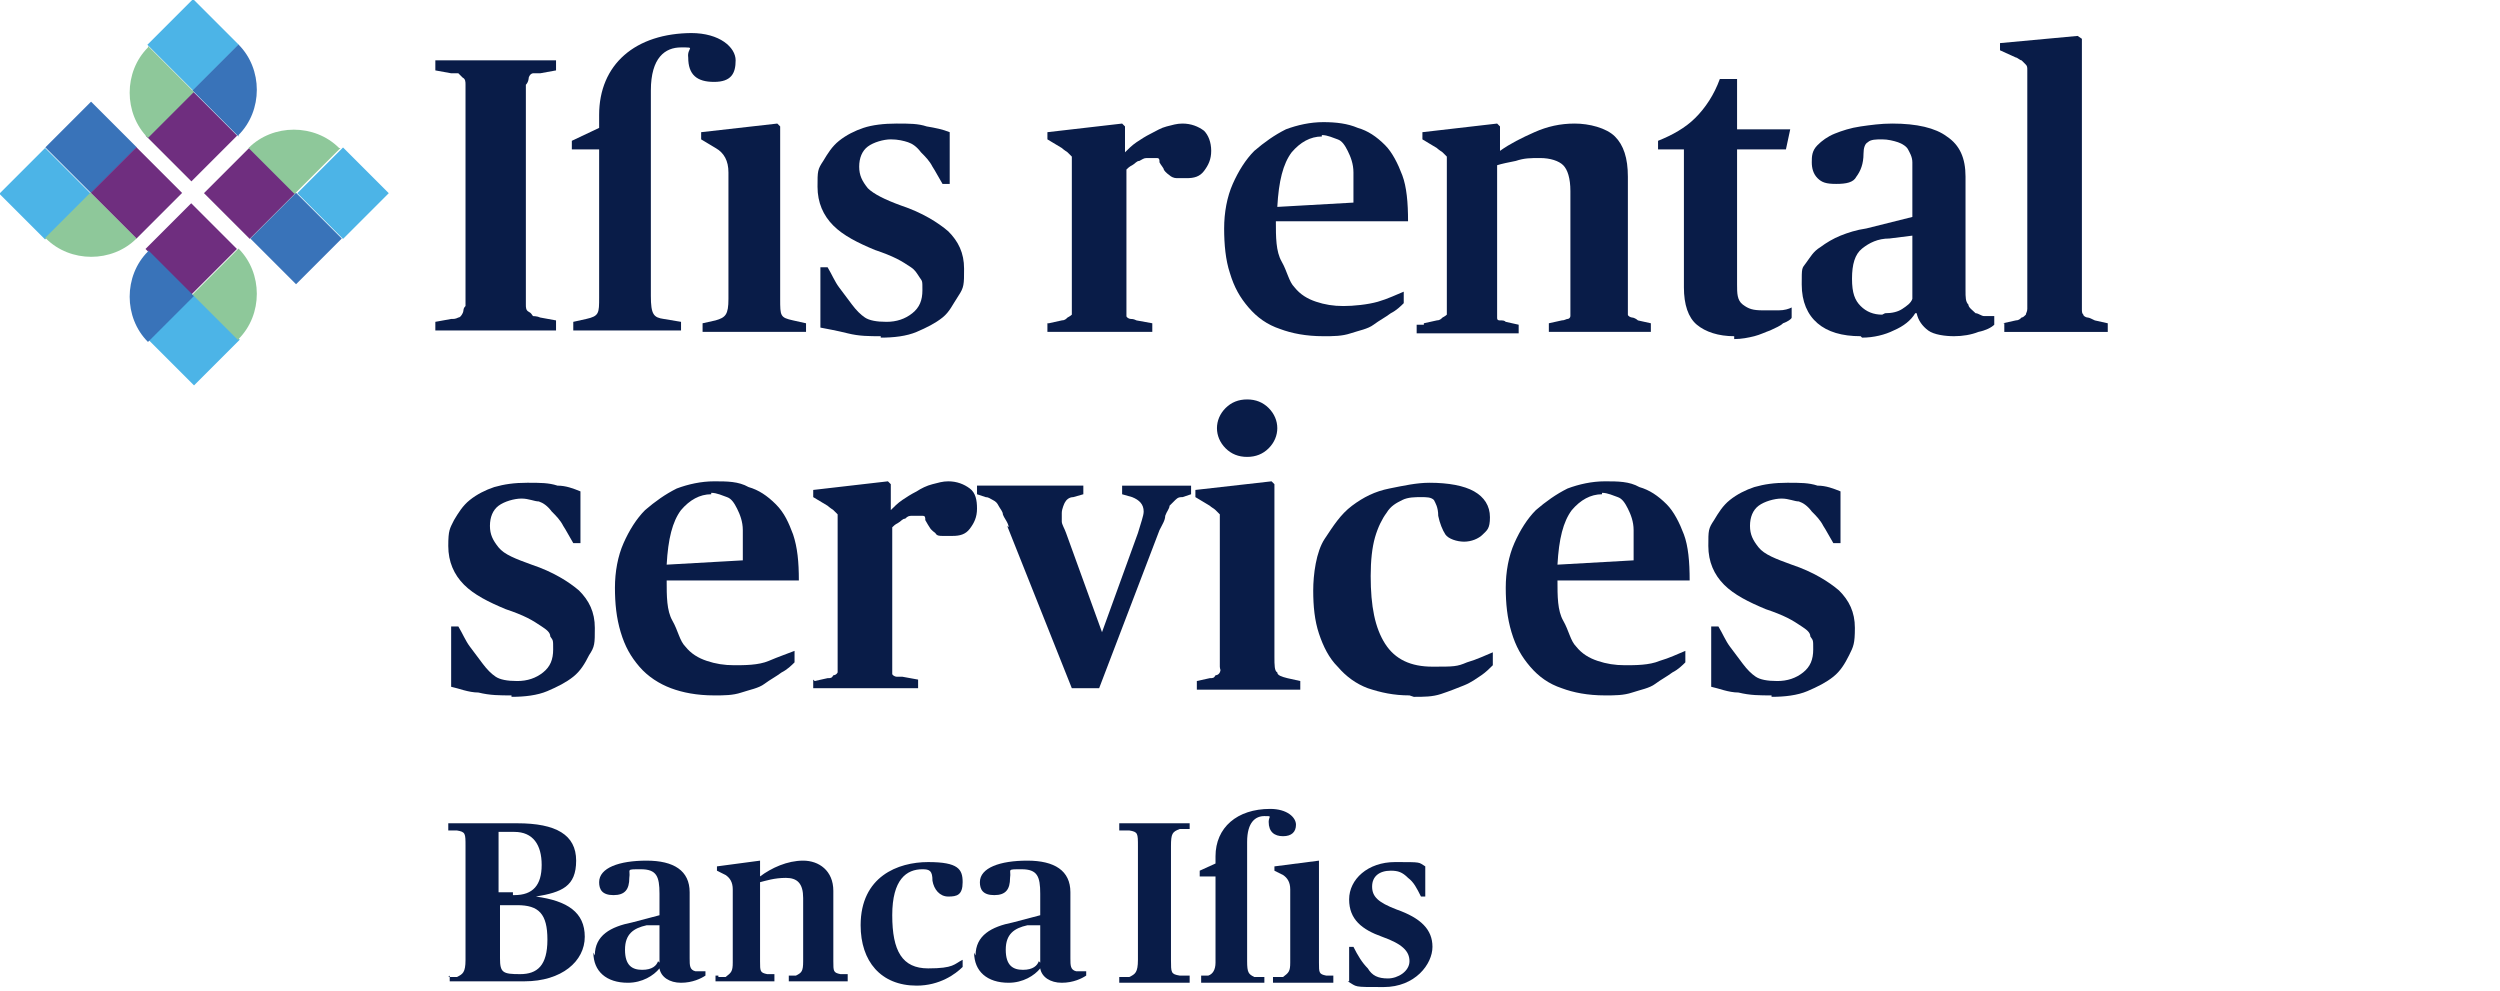 <?xml version="1.0" encoding="UTF-8"?>
<svg id="IFIS_RENTAL_SERVICE_Footer_BIANCO" xmlns="http://www.w3.org/2000/svg" version="1.1" viewBox="0 0 174 69">
  <!-- Generator: Adobe Illustrator 29.3.1, SVG Export Plug-In . SVG Version: 2.1.0 Build 151)  -->
  <defs>
    <style>
      .st0 {
        fill: #8ec89a;
      }

      .st1 {
        fill: #3973b9;
      }

      .st2 {
        fill: #091c48;
      }

      .st3 {
        fill: #6f2e7f;
      }

      .st4 {
        fill: #4cb4e7;
      }
    </style>
  </defs>
  <path class="st2" d="M30.3,22.4l1.1-.2c.2,0,.3,0,.5-.1.1,0,.2-.1.3-.3s0-.3.2-.5V5.9c0-.2,0-.4-.2-.5,0,0-.2-.2-.3-.3h-.5l-1.1-.2v-.7h8.4v.7l-1.1.2h-.5c0,0-.2,0-.3.3,0,0,0,.3-.2.5v15.3c0,.2,0,.4.2.5s.2.2.3.3c0,0,.3,0,.5.1l1.1.2v.7h-8.4v-.7h0Z"/>
  <path class="st2" d="M61.3,23.4c-.8,0-1.5,0-2.3-.2s-1.4-.3-1.9-.4v-4.2h.5c.3.5.5,1,.8,1.4s.6.8.9,1.2c.3.4.6.7.9.9.3.2.8.3,1.5.3s1.3-.2,1.8-.6.7-.9.7-1.6,0-.6-.2-.9-.3-.5-.6-.7-.6-.4-1-.6-.9-.4-1.5-.6c-1.2-.5-2.2-1-2.9-1.7s-1.1-1.6-1.1-2.7,0-1.2.4-1.8c.3-.5.6-1,1.1-1.4s1.1-.7,1.7-.9,1.4-.3,2.3-.3,1.5,0,2.1.2c.6.1,1.1.2,1.6.4v3.6h-.5c-.3-.5-.5-.9-.7-1.2-.2-.4-.5-.7-.8-1-.3-.4-.6-.6-.9-.7s-.7-.2-1.2-.2-1.2.2-1.6.5c-.4.3-.6.8-.6,1.4s.2,1,.6,1.5c.4.4,1.2.8,2.3,1.2,1.5.5,2.6,1.2,3.3,1.8.7.7,1.1,1.5,1.1,2.6s0,1.3-.4,1.9-.6,1.1-1.1,1.5-1.1.7-1.8,1-1.6.4-2.5.4"/>
  <path class="st2" d="M73,22.5l.9-.2c.2,0,.3-.1.4-.2,0,0,.2-.1.3-.2v-11c0,0-.2-.2-.3-.3,0,0-.3-.2-.4-.3l-1-.6v-.5l5.2-.6.2.2v1.8h0c.2-.2.5-.5.8-.7s.6-.4,1-.6.7-.4,1.1-.5.7-.2,1.1-.2c.6,0,1.1.2,1.5.5.3.3.5.8.5,1.4s-.2,1-.5,1.4-.7.5-1.2.5h-.7c-.2,0-.4-.1-.5-.2,0,0-.3-.2-.4-.4,0-.1-.2-.3-.3-.5,0-.2,0-.3-.2-.3h-.7c-.2,0-.3.1-.5.2-.2,0-.3.2-.5.3s-.3.2-.4.3v10.2c0,.1.2.2.3.2s.2,0,.4.1l1.1.2v.6h-7.3v-.6h0Z"/>
  <path class="st2" d="M92.1,23.4c-1.2,0-2.2-.2-3-.5-.9-.3-1.6-.8-2.2-1.5s-1-1.4-1.3-2.4c-.3-.9-.4-2-.4-3.1s.2-2.2.6-3.1c.4-.9.9-1.7,1.5-2.3.7-.6,1.4-1.1,2.2-1.5.8-.3,1.7-.5,2.6-.5s1.7.1,2.4.4c.7.2,1.3.6,1.9,1.2.5.5.9,1.3,1.2,2.1s.4,1.9.4,3.2h-9.2c0,1.1,0,2.1.4,2.8s.5,1.4.9,1.8c.4.5.9.8,1.5,1s1.2.3,1.9.3,1.7-.1,2.4-.3c.7-.2,1.3-.5,1.8-.7v.8c-.2.2-.5.5-.9.7-.4.3-.8.5-1.2.8s-1,.4-1.6.6-1.2.2-1.9.2M92,9.5c-.8,0-1.5.4-2.1,1.1-.6.8-.9,2-1,3.8l5.3-.3v-2.1c0-.6-.2-1.1-.4-1.5-.2-.4-.4-.7-.7-.8s-.7-.3-1.1-.3"/>
  <path class="st2" d="M99.1,22.5l.9-.2c.2,0,.3-.1.4-.2,0,0,.2-.1.3-.2v-11c0,0-.2-.2-.3-.3,0,0-.3-.2-.4-.3l-1-.6v-.5l5.2-.6.2.2v1.7h0c.7-.5,1.5-.9,2.4-1.3.9-.4,1.8-.6,2.8-.6s2.2.3,2.8.9c.6.6.9,1.5.9,2.8v9.6c0,.1.2.2.3.2s.3.1.4.2l.9.2v.6h-7.1v-.6l.9-.2c.2,0,.3-.1.4-.1s.2-.1.2-.2v-8.7c0-.9-.2-1.5-.5-1.8s-.9-.5-1.6-.5-1.1,0-1.7.2c-.5.1-1,.2-1.3.3v10.6c0,.1,0,.2.2.2s.3,0,.4.1l.9.2v.6h-7.1v-.6h.5Z"/>
  <path class="st2" d="M120.7,23.4c-1.1,0-2-.3-2.6-.8s-.9-1.4-.9-2.6v-9.6h-1.8v-.6c1-.4,1.9-.9,2.6-1.6s1.3-1.6,1.7-2.7h1.2v3.5h3.7l-.3,1.4h-3.4v9.4c0,.6,0,1.1.4,1.4s.7.4,1.4.4h1.1c.4,0,.7-.1.9-.2v.7c0,.1-.3.3-.6.4-.2.2-.5.3-.9.5-.3.1-.7.3-1.1.4s-.9.2-1.4.2"/>
  <path class="st2" d="M129.5,23.4c-1.3,0-2.3-.3-3-.9s-1.1-1.5-1.1-2.7,0-1.1.3-1.5.5-.8,1-1.1c.4-.3.9-.6,1.4-.8.5-.2,1.1-.4,1.8-.5l3.2-.8v-3.8c0-.4-.2-.7-.3-.9s-.4-.4-.7-.5-.7-.2-1.1-.2-.8,0-1,.2c-.2.1-.3.4-.3.8,0,.7-.2,1.2-.5,1.6-.2.4-.7.5-1.4.5s-1-.1-1.3-.4c-.3-.3-.4-.7-.4-1.1s0-.8.4-1.2c.3-.3.7-.6,1.2-.8.5-.2,1.1-.4,1.8-.5s1.4-.2,2.2-.2c1.7,0,3,.3,3.8.9.9.6,1.3,1.5,1.3,2.8v7.9c0,.5,0,.8.2,1,0,.2.3.4.5.6.2,0,.4.2.6.2h.7v.6c-.2.2-.6.4-1.1.5-.5.2-1.1.3-1.7.3s-1.4-.1-1.8-.4c-.4-.3-.7-.7-.8-1.2h-.1c-.3.5-.8.9-1.5,1.2-.6.3-1.4.5-2.2.5M131.2,21.8c.5,0,.9-.1,1.2-.3.3-.2.6-.4.7-.7v-4.4l-1.6.2c-.8,0-1.4.3-1.9.7s-.7,1.1-.7,2.1.2,1.5.6,1.9.9.6,1.5.6"/>
  <path class="st2" d="M139.4,22.5l.9-.2c.2,0,.3-.1.4-.2.1,0,.2-.1.3-.2,0-.1.1-.2.1-.4V4.9c0-.2,0-.3-.1-.4,0,0-.2-.2-.3-.3-.1,0-.3-.2-.4-.2l-1.1-.5v-.5l5.4-.5.3.2v18.8c0,.2,0,.3.1.4,0,.1.2.2.3.2s.3.1.5.2l.9.2v.6h-7.2v-.6h0Z"/>
  <path class="st2" d="M35.6,48.4c-.8,0-1.5,0-2.3-.2-.7,0-1.4-.3-1.9-.4v-4.2c-.1,0,.5,0,.5,0,.3.5.5,1,.8,1.4s.6.8.9,1.2c.3.4.6.7.9.9.3.2.8.3,1.5.3s1.3-.2,1.8-.6.7-.9.7-1.6,0-.6-.2-.9c0-.3-.3-.5-.6-.7s-.6-.4-1-.6-.9-.4-1.5-.6c-1.2-.5-2.2-1-2.9-1.7s-1.1-1.6-1.1-2.7.1-1.2.4-1.8c.3-.5.6-1,1.1-1.4s1.1-.7,1.7-.9c.7-.2,1.4-.3,2.3-.3s1.5,0,2.1.2c.6,0,1.1.2,1.6.4v3.6h-.5c-.3-.5-.5-.9-.7-1.2-.2-.4-.5-.7-.8-1-.3-.4-.6-.6-.9-.7-.3,0-.7-.2-1.2-.2s-1.2.2-1.6.5c-.4.3-.6.8-.6,1.4s.2,1,.6,1.5,1.2.8,2.3,1.2c1.5.5,2.6,1.2,3.3,1.8.7.7,1.1,1.5,1.1,2.6s0,1.3-.4,1.9c-.3.6-.6,1.1-1.1,1.5s-1.1.7-1.8,1-1.6.4-2.5.4"/>
  <path class="st2" d="M49.7,48.4c-1.2,0-2.2-.2-3-.5s-1.6-.8-2.2-1.5c-.6-.7-1-1.4-1.3-2.4s-.4-2-.4-3.1.2-2.2.6-3.1c.4-.9.9-1.7,1.5-2.3.7-.6,1.4-1.1,2.2-1.5.8-.3,1.7-.5,2.6-.5s1.7,0,2.4.4c.7.2,1.3.6,1.9,1.2s.9,1.3,1.2,2.1c.3.9.4,1.9.4,3.2h-9.2c0,1.1,0,2.1.4,2.8s.5,1.4.9,1.8c.4.5.9.8,1.5,1s1.2.3,1.9.3,1.7,0,2.4-.3,1.3-.5,1.8-.7v.8c-.2.2-.5.5-.9.7-.4.3-.8.5-1.2.8s-1,.4-1.6.6c-.6.2-1.2.2-1.9.2M49.5,34.4c-.8,0-1.5.4-2.1,1.1-.6.8-.9,2-1,3.8l5.3-.3v-2.1c0-.6-.2-1.1-.4-1.5s-.4-.7-.7-.8-.7-.3-1.1-.3"/>
  <path class="st2" d="M56.7,47.4l.9-.2c.2,0,.3,0,.4-.2,0,0,.2,0,.3-.2v-11l-.3-.3s-.3-.2-.4-.3l-1-.6v-.5l5.2-.6.2.2v1.8h0c.2-.2.5-.5.8-.7s.6-.4,1-.6c.3-.2.7-.4,1.1-.5s.7-.2,1.1-.2c.6,0,1.1.2,1.5.5s.5.8.5,1.4-.2,1-.5,1.4-.7.5-1.2.5h-.7c-.2,0-.4,0-.5-.2,0,0-.3-.2-.4-.4,0,0-.2-.3-.3-.5,0-.2,0-.3-.2-.3h-.7c-.2,0-.3,0-.5.2-.2,0-.3.2-.5.3s-.3.2-.4.3v10.2c0,.1.2.2.3.2h.4l1.1.2v.6h-7.3v-.6h0Z"/>
  <path class="st2" d="M70.2,36.7c0-.3-.3-.6-.4-.9,0-.2-.2-.4-.3-.6s-.2-.3-.4-.4-.3-.2-.5-.2l-.6-.2v-.6h7.4v.6l-.7.2c-.3,0-.5.2-.6.4,0,0-.2.4-.2.7v.6c0,.2.2.5.3.8l2.5,6.9h0l2.5-6.9c.2-.7.4-1.2.4-1.5,0-.5-.3-.8-.8-1l-.7-.2v-.6h4.8v.6l-.6.2c-.2,0-.3,0-.5.2,0,0-.2.2-.4.4,0,.2-.2.4-.3.7,0,.3-.2.6-.4,1l-4.2,11h-1.9l-4.5-11.3h0Z"/>
  <path class="st2" d="M83.3,47.4l.9-.2c.2,0,.3,0,.4-.2,0,0,.2,0,.3-.2s0-.2,0-.4v-10.6s-.2-.2-.3-.3-.3-.2-.4-.3l-1-.6v-.5l5.3-.6.2.2v12c0,.6,0,1,.2,1.1,0,.2.3.3.7.4l.9.2v.6h-7.2v-.6h0ZM86.8,31.8c-.6,0-1.1-.2-1.5-.6s-.6-.9-.6-1.4.2-1,.6-1.4.9-.6,1.5-.6,1.1.2,1.5.6.6.9.6,1.4-.2,1-.6,1.4-.9.6-1.5.6"/>
  <path class="st2" d="M98.1,48.4c-1.1,0-2-.2-2.9-.5-.8-.3-1.5-.8-2.1-1.5-.6-.6-1-1.4-1.3-2.3-.3-.9-.4-1.9-.4-3s.2-2.7.8-3.6,1.1-1.7,1.9-2.3,1.6-1,2.6-1.2,1.9-.4,2.8-.4c1.3,0,2.4.2,3.1.6.7.4,1.1,1,1.1,1.8s-.2.9-.5,1.2-.8.5-1.3.5-1.1-.2-1.3-.5-.4-.8-.5-1.3c0-.6-.2-.9-.3-1.1-.2-.2-.5-.2-.9-.2s-.9,0-1.3.2-.8.4-1.1.9c-.3.4-.6,1-.8,1.7-.2.7-.3,1.6-.3,2.7,0,2.1.3,3.6,1,4.7.7,1.1,1.8,1.6,3.3,1.6s1.7,0,2.4-.3c.7-.2,1.3-.5,1.8-.7v.9c-.2.2-.5.5-.8.7s-.7.5-1.2.7-1,.4-1.6.6c-.6.2-1.2.2-1.9.2"/>
  <path class="st2" d="M111.7,48.4c-1.2,0-2.2-.2-3-.5-.9-.3-1.6-.8-2.2-1.5s-1-1.4-1.3-2.4-.4-2-.4-3.1.2-2.2.6-3.1c.4-.9.9-1.7,1.5-2.3.7-.6,1.4-1.1,2.2-1.5.8-.3,1.7-.5,2.6-.5s1.7,0,2.4.4c.7.2,1.3.6,1.9,1.2.5.5.9,1.3,1.2,2.1s.4,1.9.4,3.2h-9.2c0,1.1,0,2.1.4,2.8s.5,1.4.9,1.8c.4.5.9.8,1.5,1s1.2.3,1.9.3,1.7,0,2.4-.3c.7-.2,1.3-.5,1.8-.7v.8c-.2.2-.5.5-.9.7-.4.3-.8.5-1.2.8s-1,.4-1.6.6c-.6.2-1.2.2-1.9.2M111.5,34.4c-.8,0-1.5.4-2.1,1.1-.6.8-.9,2-1,3.8l5.3-.3v-2.1c0-.6-.2-1.1-.4-1.5-.2-.4-.4-.7-.7-.8s-.7-.3-1.1-.3"/>
  <path class="st2" d="M123.3,48.4c-.8,0-1.5,0-2.3-.2-.7,0-1.4-.3-1.9-.4v-4.2h.5c.3.5.5,1,.8,1.4s.6.8.9,1.2.6.7.9.9.8.3,1.5.3,1.3-.2,1.8-.6c.5-.4.7-.9.7-1.6s0-.6-.2-.9c0-.3-.3-.5-.6-.7-.3-.2-.6-.4-1-.6-.4-.2-.9-.4-1.5-.6-1.2-.5-2.2-1-2.9-1.7-.7-.7-1.1-1.6-1.1-2.7s0-1.2.4-1.8c.3-.5.6-1,1.1-1.4s1.1-.7,1.7-.9c.7-.2,1.4-.3,2.3-.3s1.5,0,2.1.2c.6,0,1.1.2,1.6.4v3.6c.1,0-.5,0-.5,0-.3-.5-.5-.9-.7-1.2-.2-.4-.5-.7-.8-1-.3-.4-.6-.6-.9-.7-.3,0-.7-.2-1.2-.2s-1.2.2-1.6.5-.6.8-.6,1.4.2,1,.6,1.5,1.2.8,2.3,1.2c1.5.5,2.6,1.2,3.3,1.8.7.7,1.1,1.5,1.1,2.6s-.1,1.3-.4,1.9c-.3.6-.6,1.1-1.1,1.5-.5.4-1.1.7-1.8,1s-1.6.4-2.5.4"/>
  <path class="st2" d="M48.9,22.5l.9-.2c.7-.2.9-.4.9-1.5v-8.8q0-1.2-.9-1.7l-1-.6v-.5l5.3-.6.2.2v12c0,1.2,0,1.3.9,1.5l.9.2v.6h-7.2v-.6h0Z"/>
  <path class="st2" d="M48.2,2.3c-4,0-6.5,2.2-6.5,5.7v.9l-1.9.9v.6h1.9v10.3c0,1.1,0,1.3-.9,1.5l-.9.2v.6h7.5v-.6l-1.2-.2c-.7-.1-.9-.3-.9-1.6V6.3c0-2.3,1-3,2.1-3s.4,0,.5.7c0,1.2.6,1.7,1.8,1.7s1.5-.6,1.5-1.5-1.1-1.9-3.1-1.9"/>
  <path class="st2" d="M31.2,68h.6c.4-.2.6-.3.6-1.2v-7.9c0-.9,0-1-.6-1.1h-.6v-.5h4.8c2.7,0,4.1.8,4.1,2.6s-1,2.2-2.8,2.5h0c2.2.3,3.4,1.1,3.4,2.8s-1.6,3.1-4.2,3.1h-5.2v-.4h0ZM35.8,62.3c1.3,0,1.9-.7,1.9-2.1s-.6-2.3-1.9-2.3-.8,0-1.1,0v4.2h1v.2h0ZM38.1,65.4c0-1.8-.6-2.4-2.1-2.4h-1.2v3.7c0,1,.2,1.1,1.4,1.1s1.9-.6,1.9-2.4"/>
  <path class="st2" d="M41.4,66.5c0-1.4,1.1-2,2.6-2.3l1.9-.5v-1.5c0-1.2-.2-1.7-1.3-1.7s-.7,0-.8.6c0,.8-.3,1.2-1.1,1.2s-1-.4-1-.9c0-1,1.4-1.5,3.3-1.5s3,.7,3,2.2v4.6c0,.5,0,.8.4.9h.7v.3c-.3.2-.9.5-1.7.5s-1.4-.4-1.5-1h0c-.4.5-1.2,1-2.2,1-1.5,0-2.4-.8-2.4-2.1M45.9,67v-2.6h-.9c-.9.2-1.5.6-1.5,1.7s.5,1.4,1.2,1.4,1-.3,1.1-.6"/>
  <path class="st2" d="M50,68h.5c.4-.3.5-.4.5-1v-5.1c0-.5-.2-.8-.5-1l-.6-.3v-.3l3-.4h0v1.1h0c.8-.6,1.9-1.1,3-1.1s2.1.7,2.1,2.1v4.9c0,.7,0,.8.5.9h.5v.5h-4.1v-.4h.5c.4-.2.5-.3.5-1v-4.4c0-1-.4-1.4-1.2-1.4s-1.4.2-1.8.3v5.5c0,.7,0,.8.5.9h.5v.5h-4.1v-.4h.2Z"/>
  <path class="st2" d="M59.9,64.4c0-3.4,2.6-4.4,4.7-4.4s2.4.5,2.4,1.4-.4,1-1,1-1-.5-1.1-1.1c0-.7-.2-.8-.7-.8-1.1,0-2.1.7-2.1,3.2s.7,3.7,2.5,3.7,1.8-.3,2.4-.6v.5c-.5.5-1.6,1.3-3.2,1.3-2.5,0-3.9-1.7-3.9-4.2"/>
  <path class="st2" d="M67.9,66.5c0-1.4,1.1-2,2.6-2.3l1.9-.5v-1.5c0-1.2-.2-1.7-1.3-1.7s-.7,0-.8.6c0,.8-.3,1.2-1.1,1.2s-1-.4-1-.9c0-1,1.4-1.5,3.3-1.5s3,.7,3,2.2v4.6c0,.5,0,.8.4.9h.7v.3c-.3.2-.9.5-1.7.5s-1.4-.4-1.5-1h0c-.4.5-1.2,1-2.2,1-1.5,0-2.4-.8-2.4-2.1M72.4,67v-2.6h-.9c-.9.2-1.5.6-1.5,1.7s.5,1.4,1.2,1.4,1-.3,1.1-.6"/>
  <path class="st2" d="M77.9,68h.7c.4-.2.6-.3.6-1.2v-7.9c0-.9,0-1-.6-1.1h-.7v-.5h4.9v.4h-.7c-.5.2-.6.3-.6,1.2v7.9c0,.9,0,1,.6,1.1h.7v.5h-4.9v-.4Z"/>
  <path class="st2" d="M88.8,68h.5c.4-.3.5-.4.5-1v-5.1c0-.5-.2-.8-.5-1l-.6-.3v-.3l3.1-.4h0v7.1c0,.7,0,.8.5.9h.5v.5h-4.2v-.4h.2Z"/>
  <path class="st2" d="M93.9,68.3v-2.4h.3c.3.6.6,1.1,1,1.5.3.5.7.7,1.4.7s1.5-.5,1.5-1.2-.5-1.2-1.9-1.7-2.3-1.2-2.3-2.6,1.3-2.6,3.2-2.6,1.6,0,2.1.3v2.1h-.3c-.3-.6-.5-1-.9-1.3-.4-.4-.7-.5-1.2-.5-.8,0-1.3.4-1.3,1.1s.4,1.1,1.7,1.6c1.7.6,2.5,1.4,2.5,2.6s-1.2,2.8-3.4,2.8-1.8,0-2.5-.4"/>
  <path class="st2" d="M88.4,56.3c-2.3,0-3.8,1.3-3.8,3.3v.5l-1.1.5v.4h1.1v6c0,.5-.2.8-.5.9h-.5v.5h4.4v-.4h-.7c-.4-.2-.5-.3-.5-1.1v-8.3c0-1.4.6-1.8,1.2-1.8s.3,0,.3.4c0,.7.4,1,1,1s.9-.3.9-.8-.6-1.1-1.8-1.1"/>
  <rect class="st1" x="4.1" y="8" width="4.5" height="4.5" transform="translate(-5.4 7.5) rotate(-45)"/>
  <rect class="st4" x=".9" y="11.2" width="4.5" height="4.5" transform="translate(-8.6 6.2) rotate(-45)"/>
  <rect class="st3" x="7.2" y="11.2" width="4.5" height="4.5" transform="translate(-6.7 10.6) rotate(-45)"/>
  <path class="st0" d="M3.1,16.6l3.2-3.2,3.2,3.2h0c-1.7,1.7-4.6,1.7-6.3,0h0Z"/>
  <rect class="st3" x="11.1" y="15.1" width="4.5" height="4.5" transform="translate(-8.4 14.5) rotate(-45)"/>
  <rect class="st4" x="11.3" y="21.4" width="4.5" height="4.5" transform="translate(-12.8 16.5) rotate(-45)"/>
  <path class="st1" d="M10.3,17.4l3.2,3.2-3.2,3.2h0c-1.7-1.7-1.7-4.6,0-6.3h0Z"/>
  <path class="st0" d="M16.6,23.7h0l-3.2-3.2,3.2-3.2c1.7,1.7,1.7,4.6,0,6.3h0Z"/>
  <rect class="st1" x="18.4" y="14.3" width="4.5" height="4.5" transform="translate(-5.7 19.5) rotate(-45)"/>
  <rect class="st4" x="21.6" y="11.2" width="4.5" height="4.5" transform="translate(-2.5 20.8) rotate(-45)"/>
  <rect class="st3" x="15.1" y="11.2" width="4.5" height="4.5" transform="translate(-4.4 16.2) rotate(-45)"/>
  <path class="st0" d="M23.7,10.3l-3.2,3.2-3.2-3.2h0c1.7-1.7,4.6-1.7,6.3,0h.1Z"/>
  <rect class="st3" x="11.1" y="7.2" width="4.5" height="4.5" transform="translate(-2.8 12.2) rotate(-45)"/>
  <rect class="st4" x="11.2" y=".9" width="4.5" height="4.5" transform="translate(1.7 10.4) rotate(-45)"/>
  <path class="st1" d="M16.6,9.5l-3.2-3.2,3.2-3.2h0c1.7,1.7,1.7,4.6,0,6.3h0Z"/>
  <path class="st0" d="M10.3,3.2h0l3.2,3.2-3.2,3.2c-1.7-1.7-1.7-4.6,0-6.3h0Z"/>
</svg>